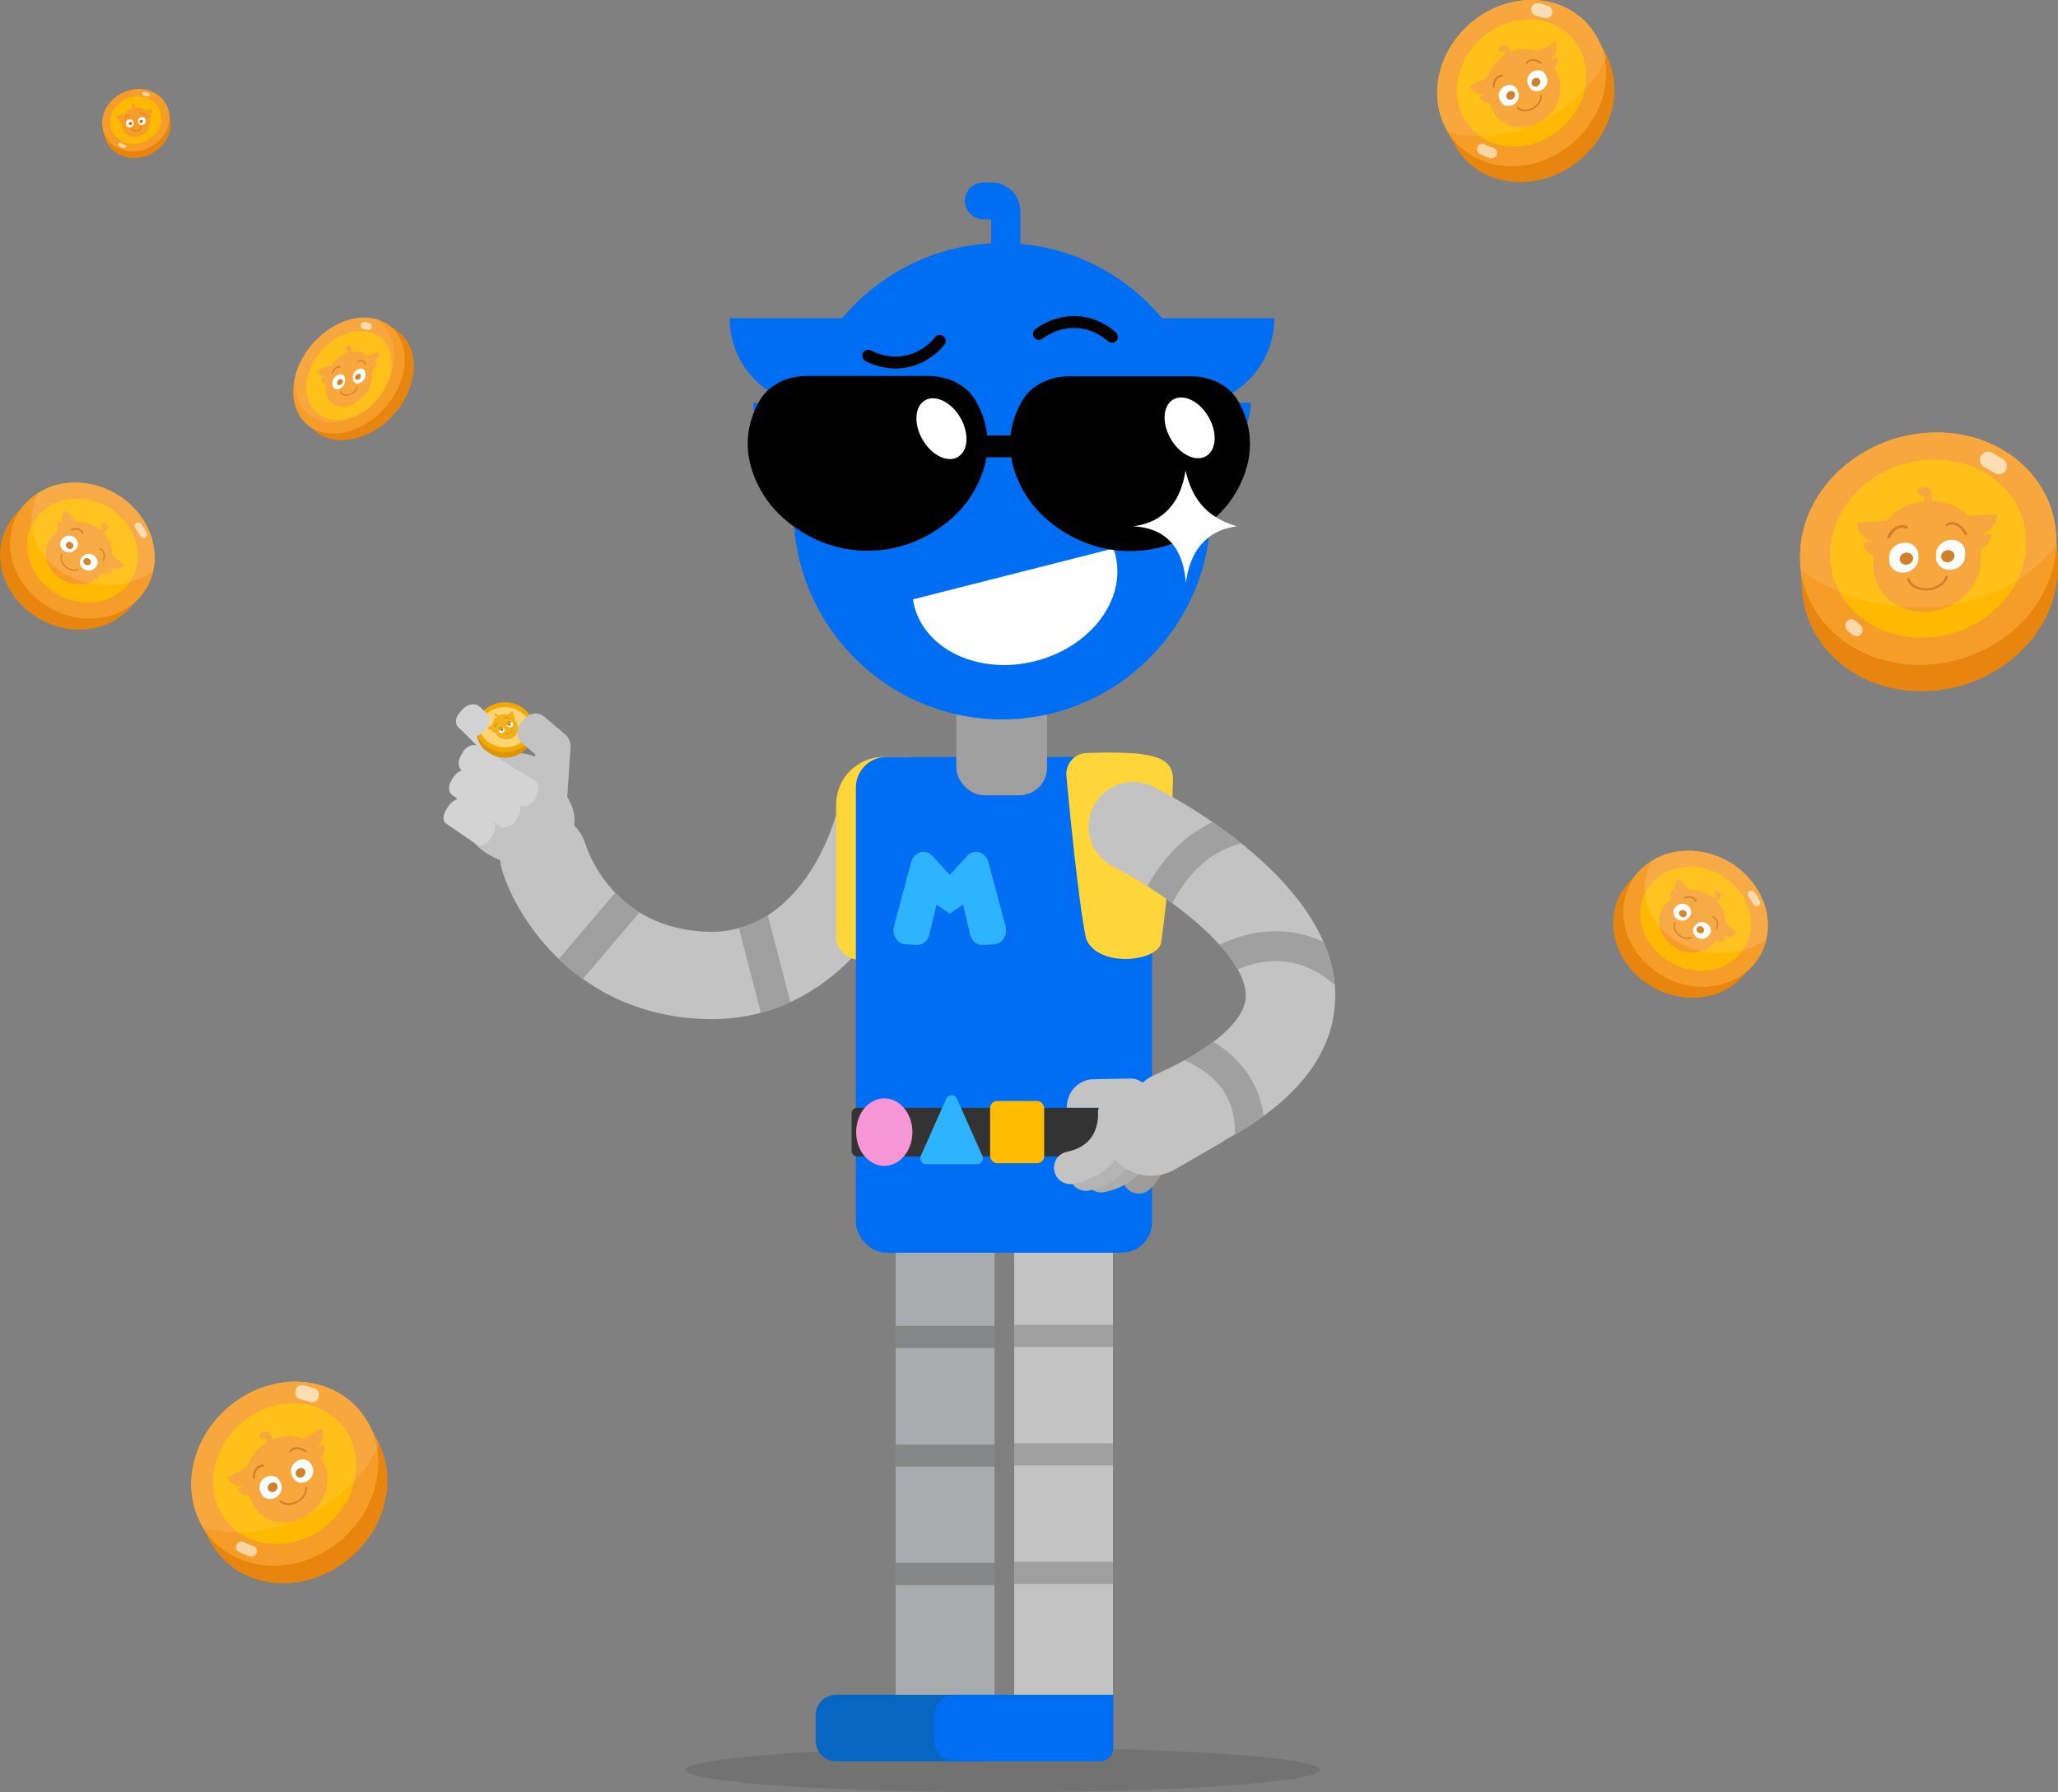 <svg xmlns="http://www.w3.org/2000/svg" id="Layer_2" data-name="Layer 2" viewBox="0 0 566.82 493.62"><rect x="0" y="0" width="566.82" height="493.62" fill="#808080" stroke="none"/><defs><style> .cls-1 { fill: #ffb900; } .cls-1, .cls-2, .cls-3, .cls-4, .cls-5, .cls-6, .cls-7, .cls-8, .cls-9, .cls-10, .cls-11, .cls-12, .cls-13, .cls-14, .cls-15, .cls-16, .cls-17, .cls-18, .cls-19, .cls-20, .cls-21, .cls-22, .cls-23, .cls-24, .cls-25, .cls-26, .cls-27, .cls-28, .cls-29, .cls-30, .cls-31, .cls-32 { stroke-width: 0px; } .cls-2 { opacity: .11; } .cls-2, .cls-6 { fill: #000; } .cls-3 { fill: #f2b11c; } .cls-4 { fill: #d3d3d3; } .cls-5 { opacity: .13; } .cls-5, .cls-23, .cls-25, .cls-31 { fill: #fff; } .cls-7 { fill: #cc7312; } .cls-8 { fill: #ffd573; } .cls-8, .cls-10, .cls-30 { fill-rule: evenodd; } .cls-33 { stroke: #b5b4b4; } .cls-33, .cls-34, .cls-35, .cls-36, .cls-37, .cls-38, .cls-39 { fill: none; stroke-linecap: round; stroke-linejoin: round; } .cls-33, .cls-34, .cls-36, .cls-37 { stroke-width: 9px; } .cls-9 { fill: #2eb3ff; } .cls-10 { fill: #f2a900; } .cls-11 { fill: #0866c3; } .cls-12 { fill: #ffd473; } .cls-34 { stroke: #c3c3c3; } .cls-13 { fill: #a9acae; } .cls-14 { fill: #848688; } .cls-35 { stroke-width: 3px; } .cls-35, .cls-38, .cls-39 { opacity: .58; stroke: #fff; } .cls-15 { fill: #c3c3c3; } .cls-16 { fill: #e29d13; } .cls-17 { fill: #006ef3; } .cls-18 { fill: #e8850f; } .cls-19 { fill: #ffbc00; } .cls-36 { stroke: #adacac; } .cls-37 { stroke: #9e9b9b; } .cls-20 { fill: #c17e06; } .cls-21 { fill: #ffd639; } .cls-22 { fill: #333; } .cls-23 { opacity: .61; } .cls-24 { fill: #9f9f9f; } .cls-26 { fill: #f69d29; } .cls-27 { fill: #a0a0a0; } .cls-28 { fill: #e5a015; } .cls-29 { fill: #f696d6; } .cls-30 { fill: #db9509; } .cls-31 { opacity: .1; } .cls-32 { fill: #ce880b; } .cls-39 { stroke-width: 2px; } </style></defs><g id="Capa_1" data-name="Capa 1"><g><path class="cls-4" d="M140.68,209.4l.76-.81c1.32-1.41,1.46-3.29.33-4.21l-9.87-9.88c-1.13-.92-3.12-.53-4.43.87l-.76.81c-1.32,1.41-1.46,3.29-.33,4.21l9.87,9.88c1.13.92,3.12.53,4.43-.87Z"></path><path class="cls-15" d="M138.57,208.31h0c9.97,0,18.07,8.1,18.07,18.07v2.12c0,5.95-4.83,10.78-10.78,10.78h-6.51c-6.6,0-11.96-5.36-11.96-11.96v-7.82c0-6.17,5.01-11.18,11.18-11.18Z" transform="translate(370.42 358.27) rotate(152.89)"></path><ellipse class="cls-2" cx="276.2" cy="487.5" rx="87.32" ry="6.13"></ellipse><path class="cls-15" d="M195.94,280.71c-.6,0-1.19,0-1.8-.03-34.96-1.1-51.88-27.5-55.94-41.31-1.87-6.37,1.77-13.06,8.15-14.93,6.38-1.87,13.06,1.77,14.93,8.15.72,2.29,8.02,23.25,33.61,24.05.33.01.66.02.99.02,24.74,0,33.53-29.39,33.9-30.66,1.84-6.36,8.48-10.06,14.86-8.25,6.37,1.81,10.08,8.41,8.29,14.79-4.72,16.85-22.65,48.18-57,48.18Z"></path><path class="cls-24" d="M160.53,269.64l15.6-18.35c-2.64-1.63-4.84-3.49-6.68-5.4l-15.53,18.26c2.01,1.92,4.2,3.77,6.61,5.49Z"></path><path class="cls-24" d="M203.51,255.63l6.05,23.3c2.85-.76,5.56-1.75,8.12-2.93l-6.21-23.9c-2.38,1.52-5.03,2.74-7.96,3.54Z"></path><g id="Pierna_Der"><path class="cls-15" d="M279.34,466.67c0,15.09,26.02,15.08,27.19,0v-128.1c0-7.51-6.09-13.6-13.6-13.6h0c-7.51,0-13.6,6.09-13.6,13.6v128.1Z"></path><rect class="cls-24" x="279.35" y="364.91" width="27.18" height="6.07" transform="translate(585.87 735.89) rotate(-180)"></rect><rect class="cls-24" x="279.35" y="397.55" width="27.18" height="6.07" transform="translate(585.87 801.17) rotate(-180)"></rect><rect class="cls-24" x="279.35" y="430.19" width="27.18" height="6.07" transform="translate(585.87 866.45) rotate(-180)"></rect></g><g id="Pierna_IZ"><path class="cls-13" d="M246.71,466.98c0,15.09,26.02,15.08,27.19,0v-128.1c0-7.51-6.09-13.6-13.6-13.6h0c-7.51,0-13.6,6.09-13.6,13.6v128.1Z"></path><rect class="cls-14" x="246.72" y="365.23" width="27.18" height="6.07" transform="translate(520.61 736.52) rotate(-180)"></rect><rect class="cls-14" x="246.72" y="397.86" width="27.18" height="6.07" transform="translate(520.61 801.8) rotate(-180)"></rect><rect class="cls-14" x="246.72" y="430.5" width="27.18" height="6.07" transform="translate(520.61 867.08) rotate(-180)"></rect></g><path id="Pie_Iz" class="cls-11" d="M230.23,466.8h43.68v14.66c0,2.02-1.64,3.66-3.66,3.66h-40.02c-3.08,0-5.57-2.5-5.57-5.57v-7.17c0-3.08,2.5-5.57,5.57-5.57Z"></path><path id="Pie_Der" class="cls-17" d="M262.95,466.8h43.68v14.66c0,2.02-1.64,3.66-3.66,3.66h-40.02c-3.08,0-5.57-2.5-5.57-5.57v-7.17c0-3.08,2.5-5.57,5.57-5.57Z"></path><g id="Cuerpo"><path class="cls-21" d="M236.85,264.38h0c-3.62,0-6.56-2.94-6.56-6.56v-36.2c0-7.26,5.88-13.14,13.14-13.14h7.73s-14.31,55.9-14.31,55.9Z"></path><rect class="cls-17" x="235.73" y="208.5" width="81.58" height="136.55" rx="8.42" ry="8.42" transform="translate(553.04 553.55) rotate(180)"></rect><path class="cls-9" d="M246.24,255.06l4.67-17.49c.79-2.95,4-3.92,5.94-1.78l4.74,5.2,4.74-5.2c1.94-2.13,5.15-1.17,5.94,1.78l4.67,17.49c.65,2.43-.87,4.91-3.08,5.03l-3.24.17c-1.57.08-2.99-1.1-3.41-2.85l-1.98-8.24-3.64,2.48-3.64-2.48-1.98,8.24c-.42,1.75-1.84,2.93-3.41,2.85l-3.23-.17c-2.21-.12-3.72-2.6-3.08-5.03Z"></path><path class="cls-21" d="M299.21,258.74c3.41,8.08,20.59,6.14,20.65.37,1.91-13.14,2.85-27.52,3.16-42.7.29-3.4-.3-5.76-3.17-7.23-3.25-1.66-9.44-2.17-20.6-1.77-3.31.12-5.84,3.01-5.54,6.31,1.74,18.88,4.13,39.78,5.49,45.02Z"></path></g><g id="Cinturon"><rect class="cls-22" x="234.56" y="305.13" width="83.92" height="13.39" rx="1.46" ry="1.46" transform="translate(553.04 623.66) rotate(180)"></rect><path class="cls-9" d="M263.55,302.6l7.04,15.8c.47,1.06-.3,2.25-1.46,2.25h-14.08c-1.16,0-1.93-1.19-1.46-2.25l7.04-15.8c.56-1.26,2.35-1.26,2.92,0Z"></path><ellipse class="cls-29" cx="243.55" cy="311.83" rx="7.75" ry="9.3"></ellipse><rect class="cls-19" x="272.71" y="303.26" width="14.89" height="17.15" rx="1.94" ry="1.94" transform="translate(560.3 623.66) rotate(-180)"></rect></g><rect id="Cuello" class="cls-24" x="263.4" y="187.05" width="24.98" height="32" rx="7.6" ry="7.6"></rect><path id="Iz" class="cls-17" d="M326.87,87.65h5.01s19.1,0,19.1,0c0,5.6-1.91,10.75-5.13,14.84-3.21,4.09-7.72,7.11-12.9,8.46h11.51c0,7.97-5.31,14.7-12.58,16.86h0c-4.4,1.61-8.63,2.08-12.71,1.57-20.96.2-19.18-40.01,0-41.73h7.69Z"></path><path id="Oreja_Der" class="cls-17" d="M225.07,87.65h-24.11c0,4.9,1.47,9.46,3.98,13.26,3.24,4.89,8.21,8.53,14.04,10.05h-11.51c0,7.97,5.31,14.7,12.58,16.86h0c4.4,1.61,8.63,2.08,12.71,1.57,20.96.2,19.18-40.01,0-41.73h-7.69Z"></path><path id="Cabeza" class="cls-17" d="M276,198.15h0c-16.33,0-31.13-6.91-41.61-17.94-9.8-10.31-15.83-24.24-15.83-39.5v-16.31c0-31.59,25.85-57.44,57.44-57.44h0c9.88,0,19.2,2.53,27.34,6.97,17.89,9.76,30.1,28.76,30.1,50.47v16.31c0,31.59-25.85,57.44-57.44,57.44Z"></path><path id="Antena" class="cls-17" d="M281.04,58.22c0-4.4-3.57-7.97-7.97-7.97h-2.25c-2.8,0-5.07,2.27-5.07,5.07s2.27,5.07,5.07,5.07h2.18v9.81c0,2.22,1.8,4.02,4.02,4.02h0c2.22,0,4.02-1.8,4.02-4.02v-11.39c0-.14-.03-.27-.04-.4,0-.07.04-.13.04-.2Z"></path><g><path class="cls-25" d="M306.64,151.06c.2.55.4,1.11.54,1.69,3.13,12.32-6.73,25.45-22.03,29.34-15.3,3.89-30.24-2.95-33.36-15.26-.15-.58-.24-1.16-.33-1.74l55.18-14.02Z"></path><path class="cls-6" d="M222.13,103.56c-5.32,0-10.3,2.45-12.74,6.52-1,1.66-1.89,3.57-2.53,5.73-3.63,12.39,4.59,22.34,5.89,23.85,1.71,2,10.76,12.03,26.22,12.03s24.51-10.03,26.22-12.03c1.3-1.51,9.52-11.46,5.89-23.85-.63-2.16-1.53-4.07-2.53-5.73-2.44-4.06-7.43-6.52-12.74-6.52h-33.69Z"></path><ellipse class="cls-25" cx="259.3" cy="118.07" rx="6.02" ry="9.02" transform="translate(-24.3 145.47) rotate(-30)"></ellipse><rect class="cls-6" x="268.2" y="119.93" width="15.04" height="6.02"></rect><path class="cls-6" d="M328.09,103.65c5.32,0,10.3,2.45,12.74,6.52,1,1.66,1.89,3.57,2.53,5.73,3.63,12.39-4.59,22.34-5.89,23.85-1.71,2-10.76,12.03-26.22,12.03-15.46,0-24.51-10.03-26.22-12.03-1.3-1.51-9.52-11.46-5.89-23.85.63-2.16,1.53-4.07,2.53-5.73,2.44-4.06,7.43-6.52,12.74-6.52h33.69Z"></path><ellipse class="cls-25" cx="327.65" cy="117.85" rx="6.02" ry="9.02" transform="translate(-15.03 179.61) rotate(-30)"></ellipse><path class="cls-6" d="M306.24,94.41c-.39,0-.79-.14-1.1-.42-1.27-1.15-3.98-3.14-7.86-3.57-5.01-.56-8.76,1.82-10.14,2.86-.73.55-1.75.41-2.3-.31-.55-.72-.41-1.75.31-2.3,1.69-1.29,6.3-4.2,12.49-3.51,4.8.53,8.14,2.99,9.71,4.4.67.61.73,1.65.12,2.32-.32.36-.77.54-1.22.54Z"></path><path class="cls-6" d="M246.67,101.5c-3.88,0-6.93-1.33-8.31-2.05-.8-.42-1.11-1.42-.69-2.22.42-.8,1.42-1.11,2.22-.69,1.53.81,5.61,2.54,10.47,1.16,3.76-1.07,6.11-3.47,7.17-4.82.56-.71,1.6-.83,2.31-.27.71.56.83,1.6.27,2.31-1.31,1.65-4.2,4.62-8.85,5.93-1.62.46-3.16.64-4.59.64Z"></path><path class="cls-25" d="M312.01,144.97c10.35.45,14.08,7.51,14.59,15.61,1.04-8,4.94-14.4,14.07-15.61-9.42-2.72-12.59-8.8-14.16-15.41-1.15,8.12-5.53,14.32-14.5,15.41Z"></path></g><g id="Mano_DER"><path class="cls-37" d="M313.32,302.94s9.12,12.76.34,21.32"></path><path class="cls-36" d="M314.34,307.62s2.15,13.52-11.06,16.33"></path><path class="cls-33" d="M309.98,306.4s2.29,14.3-10.91,17.1"></path><path class="cls-15" d="M293.78,305.12c.29-6.6,5.74-7.82,6.79-7.84l10.61-.22c1.79-.04,3.46.77,4.55,2.21l3.81,3.88c1.99,2.61,1.14,5.43-1.44,7.62-2.58,2.19-6.32,2.4-8.31-.21l-4.58-5.44"></path><path class="cls-15" d="M315.94,293.32h10.41c3.44,0,6.22,2.79,6.22,6.22v14.45c0,7.37-5.98,13.35-13.35,13.35h-3.29c-3.44,0-6.22-2.79-6.22-6.22v-21.57c0-3.44,2.79-6.22,6.22-6.22Z" transform="translate(429.32 -122.95) rotate(60)"></path><path class="cls-34" d="M306.91,306.48s1.08,12.37-12.12,15.17"></path></g><path class="cls-15" d="M322.9,319.72c-4.73,0-9.25-2.74-11.28-7.35-2.75-6.23.08-13.5,6.3-16.25,15.85-6.99,25.03-14.9,25.2-21.7.29-11.71-21.6-28.22-36.49-35.69-6.08-3.05-8.54-10.45-5.5-16.53,3.04-6.08,10.43-8.55,16.51-5.51,5.21,2.6,50.87,26.32,50.11,58.31-.41,17.49-13.84,32.18-39.9,43.67-1.62.71-3.31,1.05-4.97,1.05Z"></path><path class="cls-27" d="M322.88,248.78c3.11-6.1,8.97-14.01,19.02-16.48-2.69-2.16-5.38-4.13-7.93-5.88-8.41,3.91-14.28,10.92-17.95,17.67,2.29,1.45,4.6,3.03,6.86,4.69Z"></path><path class="cls-27" d="M364.51,259.44c-3.25-1.53-6.66-2.49-10.23-2.81-7.19-.66-13.64,1.32-18.44,3.57,2.05,2.27,3.77,4.54,5.03,6.76,3.54-1.46,7.93-2.58,12.67-2.15,5.03.46,9.75,2.64,14.08,6.49-.36-4.12-1.46-8.08-3.11-11.86Z"></path><path class="cls-27" d="M348.05,307.34c-.55-3.96-1.85-7.61-3.92-10.89-2.76-4.36-6.46-7.4-9.92-9.5-2.28,1.72-4.95,3.43-8.02,5.11,3.3,1.38,8.05,4.06,11.04,8.83,2.05,3.28,3,7.16,2.89,11.58,2.87-1.66,5.52-3.37,7.94-5.14Z"></path><g><path class="cls-30" d="M139.06,208.72c4.32,0,7.84-3.27,7.84-7.29s-3.52-7.29-7.84-7.29-7.84,3.27-7.84,7.29,3.52,7.29,7.84,7.29Z"></path><g><path class="cls-10" d="M139.06,207.2c4.32,0,7.84-3.09,7.84-6.88s-3.52-6.88-7.84-6.88-7.84,3.09-7.84,6.88,3.52,6.88,7.84,6.88Z"></path><path class="cls-8" d="M139.06,205.86c3.75,0,6.81-2.49,6.81-5.54s-3.06-5.54-6.81-5.54-6.81,2.49-6.81,5.54,3.06,5.54,6.81,5.54Z"></path><g><g id="Iz-2" data-name="Iz"><path class="cls-3" d="M140.07,196.61l.23-.16.88-.59c.37.5.32,1.16-.07,1.6l.53-.36c.26.36.24.82-.03,1.14h0c-.15.21-.33.36-.54.46-.96.66-2.2-1.19-1.37-1.86l.36-.24Z"></path></g><g id="Oreja_Der-2" data-name="Oreja_Der"><path class="cls-3" d="M135.36,199.76l-.23.16-.88.59c.37.5,1.03.68,1.6.48l-.53.36c.26.36.73.49,1.14.36h0c.26-.06.47-.17.64-.32.98-.64-.43-2.38-1.37-1.86l-.36.24Z"></path></g><g id="Cabeza-2" data-name="Cabeza"><path class="cls-3" d="M141.35,203.12h0c-1.46.98-3.51.62-4.55-.79l-.54-.73c-1.04-1.41-.69-3.36.77-4.34h0c1.46-.98,3.51-.62,4.55.79l.54.73c1.04,1.41.69,3.36-.77,4.34Z"></path></g><g id="Ojo_Der"><path class="cls-25" d="M138.61,201.75h0c-.4.27-.95.17-1.23-.21l-.14-.19c-.28-.38-.19-.91.21-1.18h0c.4-.27.95-.17,1.23.21l.14.19c.28.38.19.91-.21,1.18Z"></path></g><g id="Ojo_Der-2" data-name="Ojo_Der"><g id="Pupila_Der"><ellipse class="cls-20" cx="138.2" cy="200.93" rx=".39" ry=".41" transform="translate(-79.54 310.77) rotate(-82.25)"></ellipse></g><line class="cls-16" x1="138.61" y1="201.75" x2="138.61" y2="201.75"></line><path class="cls-16" d="M137.24,201.35c-.28-.38-.19-.91.21-1.18h0c.4-.27.95-.17,1.23.21"></path></g><g id="Ojo_IZ"><path class="cls-25" d="M140.93,200.2h0c.4-.27.49-.8.21-1.18l-.14-.19c-.28-.38-.84-.48-1.23-.21h0c-.4.27-.49.8-.21,1.18l.14.19c.28.38.84.48,1.23.21Z"></path></g><g id="Pupila_IZ"><ellipse class="cls-20" cx="140.25" cy="199.56" rx=".39" ry=".41" transform="translate(-76.41 311.61) rotate(-82.25)"></ellipse></g><g id="Ojo_IZ-2" data-name="Ojo_IZ"><path class="cls-16" d="M141,198.84c-.28-.38-.84-.48-1.23-.21h0c-.4.27-.49.8-.21,1.18"></path></g><g id="Boca"><path class="cls-32" d="M140.54,201.98c-.48.32-1.06.34-1.47.04-.04-.02-.04-.07-.02-.11.03-.03.07-.04.11-.02.36.25.86.24,1.29-.05s.61-.73.48-1.14c-.01-.04.01-.08.05-.09.04-.01.09.01.1.05.15.47-.06.98-.54,1.3Z"></path></g><g id="Ceja_IZ"><path class="cls-32" d="M140.36,197.91s-.05.02-.08,0c-.01,0-.03-.02-.06-.03-.1-.05-.28-.14-.48-.18-.28-.05-.62.03-.69.27-.01.04-.05.06-.1.05-.04-.01-.07-.05-.06-.09.09-.32.5-.43.86-.38.23.04.42.14.53.19.02.01.04.02.05.03.04.02.06.06.04.1,0,.01-.01.02-.03.03Z"></path></g><g id="Antena-2" data-name="Antena"><path class="cls-3" d="M136.98,196.72c-.14-.2-.43-.25-.63-.11l-.1.07c-.13.09-.16.26-.07.38s.27.16.4.07l.1-.07.32.44c.07.1.22.12.32.06h0c.1-.07.13-.2.05-.3l-.37-.51s-.01-.01-.02-.02c0,0,0,0,0-.01Z"></path></g><g id="Ceja_Der"><path class="cls-32" d="M136.51,200.39s-.02.01-.03.01c-.05.01-.1-.02-.12-.07-.04-.15-.09-.44.02-.7.14-.35.46-.43.59-.45.05,0,.1.03.11.08,0,.05-.03.1-.08.1-.1.01-.33.07-.44.33-.09.22-.04.46,0,.59,0,.04,0,.08-.04.1Z"></path></g></g></g></g><path class="cls-15" d="M155.53,220.87c.44-.65.72-1.41.77-2.22l.84-12.79c.1-1.38-.46-2.71-1.53-3.62l-5.62-4.75c-1.95-1.65-4.16-1.1-5.96.82-1.8,1.92-2.11,4.8-.16,6.45l3.55,3-.68,10.6c-.18,2.52,1.82,4.64,4.46,4.72,1.79.06,3.42-.84,4.34-2.2Z"></path><path class="cls-4" d="M135.12,230.9l.56-.9c.98-1.56.96-3.26-.05-3.79l-8.61-5.91c-1.01-.53-2.62.3-3.6,1.87l-.56.9c-.98,1.56-.96,3.26.05,3.79l8.61,5.91c1.01.53,2.62-.3,3.6-1.87Z"></path><path class="cls-4" d="M142.08,225.94l.59-.94c1.02-1.63.8-3.51-.49-4.2l-13.09-8.48c-1.29-.68-3.16.09-4.18,1.72l-.59.94c-1.02,1.63-.8,3.51.49,4.2l13.09,8.48c1.29.68,3.16-.09,4.18-1.72Z"></path><path class="cls-4" d="M147.29,220.01l.53-.97c.93-1.69.61-3.55-.72-4.16l-15.64-9.5c-1.32-.61-3.15.25-4.08,1.94l-.53.97c-.93,1.69-.61,3.55.72,4.16l15.64,9.5c1.32.61,3.15-.25,4.08-1.94Z"></path><path class="cls-4" d="M133.08,201.59l.76-.81c1.32-1.41,1.46-3.29.33-4.21l-2.27-2.06c-1.13-.92-3.12-.53-4.43.87l-.76.81c-1.32,1.41-1.46,3.29-.33,4.21l2.27,2.06c1.13.92,3.12.53,4.43-.87Z"></path></g><g><g><polygon class="cls-28" points="496.32 162.09 495.77 154.37 566.23 146.5 566.74 154.09 496.32 162.09"></polygon><path class="cls-18" d="M566.82,156.29c0,17.63-15.79,32.86-35.28,34.03-19.48,1.17-35.28-12.17-35.28-29.8s15.79-32.86,35.28-34.03c19.48-1.17,35.28,12.17,35.28,29.8Z"></path><g><path class="cls-16" d="M512.6,130.81c-2.61,4.31-4.12,9.35-4.12,15,0,15.95,12.06,29.53,26.93,30.32,8.91.47,16.81-3.75,21.71-10.64l4.62-6.19-43.99-35.77-5.16,7.28Z"></path><g><g><path class="cls-3" d="M566.35,148.99c0,17.63-15.79,32.86-35.28,34.03-19.48,1.17-35.28-12.17-35.28-29.8s15.79-32.86,35.28-34.03c19.48-1.17,35.28,12.17,35.28,29.8Z"></path><path class="cls-12" d="M558.11,149.49c0,13.51-12.11,25.2-27.04,26.09-14.94.9-27.04-9.33-27.04-22.85s12.11-25.2,27.04-26.09c14.94-.9,27.04,9.33,27.04,22.85Z"></path></g><g><path class="cls-26" d="M566.35,148.99c0,17.63-15.79,32.86-35.28,34.03-19.48,1.17-35.28-12.17-35.28-29.8s15.79-32.86,35.28-34.03c19.48-1.17,35.28,12.17,35.28,29.8Z"></path><path class="cls-1" d="M558.11,149.49c0,13.51-12.11,25.2-27.04,26.09-14.94.9-27.04-9.33-27.04-22.85s12.11-25.2,27.04-26.09c14.94-.9,27.04,9.33,27.04,22.85Z"></path></g><g><g id="Iz-3" data-name="Iz"><path class="cls-26" d="M543.89,142l1.29-.08,4.92-.3c0,2.61-1.97,4.92-4.64,5.71l2.96-.18c0,1.86-1.37,3.51-3.24,4.12h0c-1.13.44-2.22.62-3.27.56-5.4.37-4.94-9.02,0-9.72l1.98-.12Z"></path></g><g id="Oreja_Der-3" data-name="Oreja_Der"><path class="cls-26" d="M517.67,143.57l-1.29.08-4.92.3c0,2.61,1.97,4.68,4.64,5.15l-2.96.18c0,1.86,1.37,3.34,3.24,3.73h0c1.13.31,2.22.35,3.27.17,5.4-.28,4.94-9.62,0-9.72l-1.98.12Z"></path></g><g id="Cabeza-3" data-name="Cabeza"><path class="cls-26" d="M530.79,168.53h0c-8.14.49-14.79-5.13-14.79-12.5v-3.8c0-7.36,6.66-13.78,14.79-14.27h0c8.14-.49,14.79,5.13,14.79,12.5v3.8c0,7.36-6.66,13.78-14.79,14.27Z"></path></g><g id="Ojo_Der-3" data-name="Ojo_Der"><path class="cls-25" d="M524.34,157.73h0c-2.21.13-4.02-1.39-4.02-3.39v-.98c0-2,1.81-3.74,4.02-3.88h0c2.21-.13,4.02,1.39,4.02,3.39v.98c0,2-1.81,3.74-4.02,3.88Z"></path></g><g id="Ojo_Der-4" data-name="Ojo_Der"><g id="Pupila_Der-2" data-name="Pupila_Der"><path class="cls-7" d="M526.91,153.76c0,.92-.83,1.72-1.85,1.78-1.02.06-1.85-.64-1.85-1.56s.83-1.72,1.85-1.78,1.85.64,1.85,1.56Z"></path></g><line class="cls-7" x1="524.34" y1="157.73" x2="524.34" y2="157.73"></line></g><g id="Ojo_IZ-3" data-name="Ojo_IZ"><path class="cls-25" d="M537.24,156.96h0c2.21-.13,4.02-1.88,4.02-3.88v-.98c0-2-1.81-3.53-4.02-3.39h0c-2.21.13-4.02,1.88-4.02,3.88v.98c0,2,1.81,3.53,4.02,3.39Z"></path></g><g id="Pupila_IZ-2" data-name="Pupila_IZ"><path class="cls-7" d="M534.62,153.3c0,.92.83,1.62,1.85,1.56s1.85-.86,1.85-1.78-.83-1.62-1.85-1.56-1.85.86-1.85,1.78Z"></path></g><g id="Boca-2" data-name="Boca"><path class="cls-7" d="M530.87,162.65c-2.67.16-4.88-1-5.62-2.95-.06-.17.04-.35.23-.42.19-.07.39.01.45.18.64,1.69,2.58,2.69,4.94,2.55,2.36-.14,4.3-1.38,4.94-3.15.06-.17.26-.28.45-.23.19.05.29.22.23.39-.74,2.04-2.94,3.47-5.62,3.63Z"></path></g><g id="Ceja_IZ-2" data-name="Ceja_IZ"><path class="cls-7" d="M541.43,147.35c-.12,0-.24-.04-.31-.14-.04-.05-.08-.13-.14-.23-.23-.39-.65-1.12-1.31-1.66-.93-.76-2.4-1.19-3.29-.47-.15.12-.38.12-.5-.01-.13-.13-.11-.33.05-.46,1.22-.99,3.06-.53,4.25.44.74.61,1.2,1.4,1.45,1.82.05.09.09.15.12.2.1.15.04.35-.13.45-.06.03-.12.05-.18.05Z"></path></g><g id="Antena-3" data-name="Antena"><path class="cls-26" d="M532.09,135.85c0-1.03-.92-1.8-2.05-1.73l-.58.03c-.72.04-1.31.61-1.31,1.26s.59,1.15,1.31,1.1l.56-.03v2.28c0,.52.46.91,1.03.87h0c.57-.03,1.03-.48,1.03-1v-2.65s0-.06-.01-.09c0-.02.01-.03.01-.05Z"></path></g><g id="Ceja_Der-2" data-name="Ceja_Der"><path class="cls-7" d="M520.24,148.3c-.05,0-.11,0-.16-.02-.22-.07-.33-.29-.25-.49.26-.63.87-1.78,1.98-2.52,1.51-1,2.9-.6,3.43-.38.21.09.29.32.18.52-.11.2-.37.29-.59.2-.39-.16-1.43-.46-2.55.28-.91.61-1.43,1.6-1.65,2.14-.07.16-.23.26-.4.27Z"></path></g></g></g></g></g><rect class="cls-23" x="545.05" y="125.26" width="7.98" height="4.53" rx="2.26" ry="2.26" transform="translate(137.32 -257.44) rotate(30)"></rect><rect class="cls-23" x="507.96" y="171.17" width="5.3" height="3.5" rx="1.75" ry="1.75" transform="translate(231.75 -288.45) rotate(40.14)"></rect><path class="cls-31" d="M566.23,146.55v-.06s0,0,0,0c-1.41-16.37-16.61-28.41-35.16-27.3-19.48,1.17-35.28,16.41-35.28,34.03,0,.38.02.76.03,1.14h-.06s.16,2.26.16,2.26c7.84,6.54,19.31,10.67,32.1,10.67,16.87,0,31.45-7.17,38.41-17.59l-.13-2c-.02-.39-.05-.77-.08-1.15Z"></path></g><g><g><polygon class="cls-28" points="400.41 39.42 397.92 34.74 439.77 10.18 442.21 14.79 400.41 39.42"></polygon><path class="cls-18" d="M442.87,16.14c4.91,11.02-.72,24.95-12.57,31.11-11.85,6.16-25.45,2.22-30.36-8.8-4.91-11.02.72-24.95,12.57-31.11,11.85-6.16,25.45-2.22,30.36,8.8Z"></path><g><path class="cls-16" d="M401.88,15.32c-.43,3.42.03,7,1.6,10.53,4.45,9.97,15.77,15.1,25.29,11.45,5.7-2.19,9.47-7.03,10.61-12.7l1.17-5.16-37.47-10.11-1.2,5.99Z"></path><g><g><path class="cls-3" d="M440.54,11.71c4.91,11.02-.72,24.95-12.57,31.11-11.85,6.16-25.45,2.22-30.36-8.8-4.91-11.02.72-24.95,12.57-31.11,11.85-6.16,25.45-2.22,30.36,8.8Z"></path><path class="cls-12" d="M435.53,14.31c3.77,8.45-.55,19.13-9.64,23.85-9.09,4.72-19.51,1.7-23.27-6.75s.55-19.13,9.64-23.85,19.51-1.7,23.27,6.75Z"></path></g><g><path class="cls-26" d="M440.54,11.71c4.91,11.02-.72,24.95-12.57,31.11-11.85,6.16-25.45,2.22-30.36-8.8-4.91-11.02.72-24.95,12.57-31.11,11.85-6.16,25.45-2.22,30.36,8.8Z"></path><path class="cls-1" d="M435.53,14.31c3.77,8.45-.55,19.13-9.64,23.85-9.09,4.72-19.51,1.7-23.27-6.75s.55-19.13,9.64-23.85,19.51-1.7,23.27,6.75Z"></path></g><g><g id="Iz-4" data-name="Iz"><path class="cls-26" d="M424.55,13.59l.79-.41,2.99-1.55c.73,1.63.14,3.63-1.31,4.86l1.8-.94c.52,1.16.12,2.57-.88,3.48h0c-.59.59-1.22,1.01-1.89,1.26-3.27,1.74-5.6-4.27-2.71-6.08l1.21-.63Z"></path></g><g id="Oreja_Der-4" data-name="Oreja_Der"><path class="cls-26" d="M408.6,21.88l-.79.41-2.99,1.55c.73,1.63,2.54,2.38,4.34,1.93l-1.8.94c.52,1.16,1.79,1.71,3.07,1.43h0c.79-.12,1.49-.4,2.09-.81,3.3-1.68.41-7.39-2.71-6.08l-1.21.63Z"></path></g><g id="Cabeza-4" data-name="Cabeza"><path class="cls-26" d="M423.76,33.83h0c-4.95,2.57-10.68.91-12.73-3.69l-1.06-2.38c-2.05-4.6.32-10.47,5.27-13.04h0c4.95-2.57,10.68-.91,12.73,3.69l1.06,2.38c2.05,4.6-.32,10.47-5.27,13.04Z"></path></g><g id="Ojo_Der-5" data-name="Ojo_Der"><path class="cls-25" d="M416.72,28.88h0c-1.34.7-2.9.25-3.46-1l-.27-.61c-.56-1.25.09-2.84,1.43-3.54h0c1.34-.7,2.9-.25,3.46,1l.27.61c.56,1.25-.09,2.84-1.43,3.54Z"></path></g><g id="Ojo_Der-6" data-name="Ojo_Der"><g id="Pupila_Der-3" data-name="Pupila_Der"><ellipse class="cls-7" cx="416.09" cy="26.27" rx="1.28" ry="1.13" transform="translate(84.96 279.59) rotate(-41.03)"></ellipse></g><line class="cls-7" x1="416.72" y1="28.88" x2="416.72" y2="28.88"></line></g><g id="Ojo_IZ-4" data-name="Ojo_IZ"><path class="cls-25" d="M424.56,24.8h0c1.34-.7,1.99-2.29,1.43-3.54l-.27-.61c-.56-1.25-2.11-1.7-3.46-1h0c-1.34.7-1.99,2.29-1.43,3.54l.27.61c.56,1.25,2.11,1.7,3.46,1Z"></path></g><g id="Pupila_IZ-3" data-name="Pupila_IZ"><ellipse class="cls-7" cx="423.03" cy="22.66" rx="1.28" ry="1.13" transform="translate(89.03 283.26) rotate(-41.03)"></ellipse></g><g id="Boca-3" data-name="Boca"><path class="cls-7" d="M422.17,30.13c-1.63.85-3.33.74-4.33-.28-.09-.09-.07-.23.02-.33.1-.09.25-.1.33-.02.87.88,2.36.97,3.8.22,1.44-.75,2.31-2.06,2.21-3.34,0-.13.09-.25.22-.27.13-.02.24.06.25.18.11,1.48-.87,2.99-2.5,3.83Z"></path></g><g id="Ceja_IZ-3" data-name="Ceja_IZ"><path class="cls-7" d="M424.51,17.63c-.07.04-.16.04-.23,0-.04-.02-.09-.06-.15-.11-.25-.18-.72-.52-1.28-.67-.8-.22-1.83-.07-2.19.63-.06.12-.2.18-.32.13-.11-.05-.16-.18-.1-.3.49-.96,1.77-1.18,2.78-.91.63.17,1.14.54,1.41.73.05.04.1.07.13.09.1.07.12.21.04.32-.03.04-.06.06-.1.08Z"></path></g><g id="Antena-4" data-name="Antena"><path class="cls-26" d="M415.46,13.04c-.29-.64-1.08-.87-1.77-.51l-.35.18c-.44.23-.65.74-.47,1.15s.69.55,1.12.33l.34-.18.64,1.43c.14.32.54.44.89.26h0c.35-.18.51-.59.37-.91l-.74-1.66s-.02-.04-.03-.06c0-.01,0-.02,0-.03Z"></path></g><g id="Ceja_Der-3" data-name="Ceja_Der"><path class="cls-7" d="M411.53,24.13s-.07.03-.1.03c-.16.02-.29-.09-.29-.24,0-.46.05-1.36.54-2.13.66-1.04,1.65-1.18,2.04-1.19.16,0,.27.12.26.27-.01.16-.15.28-.31.29-.29,0-1.02.11-1.52.89-.4.63-.45,1.4-.44,1.8,0,.12-.07.23-.18.28Z"></path></g></g></g></g></g><path class="cls-31" d="M425.51,32.96c8.07-4.18,14.03-10.54,17.09-17.38-.13-.26-.25-.53-.39-.79h0s-2.05-3.88-2.05-3.88c-.12-.24-.24-.47-.37-.7l-.02-.04h0c-5.44-9.84-18.3-13.14-29.59-7.27-11.85,6.16-17.48,20.09-12.57,31.11.11.24.22.47.34.71l-.03.02.78,1.47c7.89,2.39,17.7,1.47,26.81-3.25Z"></path><rect class="cls-23" x="421.64" y="1.19" width="5.97" height="3.57" rx="1.79" ry="1.79" transform="translate(15.07 -109.19) rotate(14.91)"></rect><path class="cls-35" d="M408.29,41.11s.92.54,2.54,1.02"></path></g><g><g><polygon class="cls-28" points="57.74 424.21 54.98 419.04 101.32 391.85 104.02 396.95 57.74 424.21"></polygon><path class="cls-18" d="M104.75,398.44c5.44,12.2-.79,27.62-13.92,34.44-13.13,6.82-28.18,2.46-33.61-9.74-5.44-12.2.79-27.62,13.92-34.44,13.13-6.82,28.18-2.46,33.61,9.74Z"></path><g><path class="cls-16" d="M59.36,397.54c-.48,3.79.03,7.75,1.77,11.66,4.92,11.04,17.46,16.72,28,12.68,6.32-2.42,10.48-7.78,11.75-14.07l1.29-5.71-41.49-11.19-1.32,6.63Z"></path><g><g><path class="cls-3" d="M102.17,393.54c5.44,12.2-.79,27.62-13.92,34.44-13.13,6.82-28.18,2.46-33.61-9.74-5.44-12.2.79-27.62,13.92-34.44,13.13-6.82,28.18-2.46,33.61,9.74Z"></path><path class="cls-12" d="M96.63,396.42c4.17,9.35-.61,21.18-10.67,26.41-10.06,5.23-21.6,1.88-25.77-7.47-4.17-9.35.61-21.18,10.67-26.41,10.06-5.23,21.6-1.88,25.77,7.47Z"></path></g><g><path class="cls-26" d="M102.17,393.54c5.44,12.2-.79,27.62-13.92,34.44-13.13,6.82-28.18,2.46-33.61-9.74-5.44-12.2.79-27.62,13.92-34.44,13.13-6.82,28.18-2.46,33.61,9.74Z"></path><path class="cls-1" d="M96.63,396.42c4.17,9.35-.61,21.18-10.67,26.41-10.06,5.23-21.6,1.88-25.77-7.47-4.17-9.35.61-21.18,10.67-26.41,10.06-5.23,21.6-1.88,25.77,7.47Z"></path></g><g><g id="Iz-5" data-name="Iz"><path class="cls-26" d="M84.47,395.63l.87-.45,3.31-1.72c.81,1.81.15,4.01-1.45,5.38l2-1.04c.57,1.29.14,2.85-.97,3.85h0c-.65.66-1.35,1.11-2.09,1.4-3.62,1.92-6.2-4.72-3-6.73l1.33-.69Z"></path></g><g id="Oreja_Der-5" data-name="Oreja_Der"><path class="cls-26" d="M66.81,404.8l-.87.45-3.31,1.72c.81,1.81,2.81,2.63,4.8,2.13l-2,1.04c.57,1.29,1.98,1.89,3.39,1.59h0c.88-.14,1.65-.44,2.32-.89,3.65-1.86.45-8.18-3-6.73l-1.33.69Z"></path></g><g id="Cabeza-5" data-name="Cabeza"><path class="cls-26" d="M83.59,418.03h0c-5.48,2.85-11.82,1.01-14.1-4.09l-1.17-2.63c-2.27-5.1.36-11.6,5.84-14.44h0c5.48-2.85,11.82-1.01,14.1,4.09l1.17,2.63c2.27,5.1-.36,11.6-5.84,14.44Z"></path></g><g id="Ojo_Der-7" data-name="Ojo_Der"><path class="cls-25" d="M75.79,412.55h0c-1.49.77-3.21.27-3.83-1.11l-.3-.68c-.62-1.38.1-3.15,1.59-3.92h0c1.49-.77,3.21-.27,3.83,1.11l.3.68c.62,1.38-.1,3.15-1.59,3.92Z"></path></g><g id="Ojo_Der-8" data-name="Ojo_Der"><g id="Pupila_Der-4" data-name="Pupila_Der"><ellipse class="cls-7" cx="75.1" cy="409.66" rx="1.41" ry="1.26" transform="translate(-250.47 149.92) rotate(-41.03)"></ellipse></g><line class="cls-7" x1="75.79" y1="412.55" x2="75.79" y2="412.55"></line></g><g id="Ojo_IZ-5" data-name="Ojo_IZ"><path class="cls-25" d="M84.48,408.04h0c1.49-.77,2.2-2.54,1.59-3.92l-.3-.68c-.62-1.38-2.34-1.88-3.83-1.11h0c-1.49.77-2.2,2.54-1.59,3.92l.3.68c.62,1.38,2.34,1.88,3.83,1.11Z"></path></g><g id="Pupila_IZ-4" data-name="Pupila_IZ"><ellipse class="cls-7" cx="82.78" cy="405.66" rx="1.41" ry="1.26" transform="translate(-245.96 153.99) rotate(-41.03)"></ellipse></g><g id="Boca-4" data-name="Boca"><path class="cls-7" d="M81.83,413.94c-1.8.94-3.69.81-4.8-.31-.09-.09-.08-.26.03-.36.11-.1.27-.11.37-.02.96.97,2.62,1.07,4.21.24,1.59-.83,2.55-2.28,2.45-3.7-.01-.14.1-.27.24-.3.14-.03.27.06.28.2.12,1.64-.97,3.31-2.77,4.24Z"></path></g><g id="Ceja_IZ-4" data-name="Ceja_IZ"><path class="cls-7" d="M84.42,400.09c-.08.04-.18.04-.26,0-.04-.03-.1-.07-.17-.12-.28-.2-.8-.57-1.42-.74-.88-.24-2.03-.08-2.42.69-.07.13-.22.2-.35.15-.13-.05-.18-.2-.11-.33.54-1.06,1.96-1.31,3.08-1,.7.19,1.26.6,1.56.81.06.04.11.08.15.1.11.07.14.23.05.35-.03.04-.07.07-.11.09Z"></path></g><g id="Antena-5" data-name="Antena"><path class="cls-26" d="M74.4,395.01c-.32-.71-1.19-.96-1.95-.57l-.39.2c-.49.25-.72.82-.52,1.28s.76.61,1.25.36l.38-.2.7,1.58c.16.36.6.49.99.29h0c.39-.2.57-.65.41-1.01l-.82-1.84s-.02-.04-.04-.06c0-.01,0-.02,0-.04Z"></path></g><g id="Ceja_Der-4" data-name="Ceja_Der"><path class="cls-7" d="M70.04,407.29s-.07.03-.11.04c-.18.02-.32-.1-.32-.27-.01-.51.05-1.5.59-2.36.73-1.16,1.83-1.31,2.26-1.32.17,0,.3.13.29.3-.01.17-.17.31-.34.32-.32,0-1.13.12-1.68.98-.44.7-.5,1.55-.49,1.99,0,.13-.08.25-.2.31Z"></path></g></g></g></g></g><path class="cls-31" d="M85.53,417.06c8.94-4.63,15.53-11.67,18.92-19.24-.14-.29-.28-.59-.43-.87h0s-2.27-4.29-2.27-4.29c-.13-.26-.27-.52-.41-.77l-.02-.04h0c-6.03-10.9-20.26-14.55-32.76-8.05-13.13,6.82-19.36,22.24-13.92,34.44.12.27.25.52.37.78l-.04.02.87,1.63c8.74,2.64,19.6,1.62,29.68-3.6Z"></path><rect class="cls-23" x="81.25" y="381.89" width="6.61" height="3.96" rx="1.79" ry="1.79" transform="translate(101.65 -8.83) rotate(14.91)"></rect><path class="cls-35" d="M66.46,426.09s1.02.6,2.82,1.13"></path></g><g><g><polygon class="cls-28" points="4.4 141.58 7.39 138.3 38.55 164.39 35.61 167.61 4.4 141.58"></polygon><path class="cls-18" d="M34.73,168.51c-7.31,6.98-19.88,6.47-28.07-1.15s-8.92-19.44-1.62-26.42c7.31-6.98,19.88-6.47,28.07,1.15,8.2,7.61,8.92,19.44,1.62,26.42Z"></path><g><path class="cls-16" d="M23.82,135.95c-2.82.62-5.51,1.99-7.85,4.23-6.61,6.32-7.46,16.69-1.9,23.17,3.33,3.88,8.21,5.48,13.01,4.79l4.39-.53-2.59-32.4-5.06.74Z"></path><g><g><path class="cls-3" d="M37.56,165.42c-7.31,6.98-19.88,6.47-28.07-1.15s-8.92-19.44-1.62-26.42c7.31-6.98,19.88-6.47,28.07,1.15s8.92,19.44,1.62,26.42Z"></path><path class="cls-12" d="M34.1,162.21c-5.6,5.35-15.24,4.96-21.52-.88-6.29-5.84-6.84-14.9-1.24-20.26,5.6-5.35,15.24-4.96,21.52.88,6.29,5.84,6.84,14.9,1.24,20.26Z"></path></g><g><path class="cls-26" d="M37.56,165.42c-7.31,6.98-19.88,6.47-28.07-1.15s-8.92-19.44-1.62-26.42c7.31-6.98,19.88-6.47,28.07,1.15s8.92,19.44,1.62,26.42Z"></path><path class="cls-1" d="M34.1,162.21c-5.6,5.35-15.24,4.96-21.52-.88-6.29-5.84-6.84-14.9-1.24-20.26,5.6-5.35,15.24-4.96,21.52.88,6.29,5.84,6.84,14.9,1.24,20.26Z"></path></g><g><g id="Iz-6" data-name="Iz"><path class="cls-26" d="M31.57,153.35l.54.5,2.07,1.92c-1.08,1.03-2.82,1.13-4.2.34l1.25,1.16c-.77.74-1.99.82-2.99.29h0c-.63-.29-1.14-.68-1.53-1.13-2.29-2.09,1.78-5.62,4.03-3.85l.83.77Z"></path></g><g id="Oreja_Der-6" data-name="Oreja_Der"><path class="cls-26" d="M20.54,143.1l-.54-.5-2.07-1.92c-1.08,1.03-1.16,2.67-.3,3.96l-1.25-1.16c-.77.74-.84,1.89-.26,2.82h0c.32.59.74,1.06,1.23,1.42,2.25,2.13,5.94-1.76,4.03-3.85l-.83-.77Z"></path></g><g id="Cabeza-6" data-name="Cabeza"><path class="cls-26" d="M15.39,158.42h0c-3.42-3.18-3.73-8.16-.68-11.08l1.57-1.5c3.05-2.91,8.35-2.7,11.77.48h0c3.42,3.18,3.73,8.16.68,11.08l-1.57,1.5c-3.05,2.91-8.35,2.7-11.77-.48Z"></path></g><g id="Ojo_Der-9" data-name="Ojo_Der"><path class="cls-25" d="M17.31,151.48h0c-.93-.86-1.01-2.22-.18-3.01l.41-.39c.83-.79,2.27-.73,3.2.13h0c.93.86,1.01,2.22.18,3.01l-.41.39c-.83.79-2.27.73-3.2-.13Z"></path></g><g id="Ojo_Der-10" data-name="Ojo_Der"><g id="Pupila_Der-5" data-name="Pupila_Der"><ellipse class="cls-7" cx="19.19" cy="150.24" rx=".95" ry="1.07" transform="translate(-121.22 93.45) rotate(-60.7)"></ellipse></g><line class="cls-7" x1="17.31" y1="151.48" x2="17.31" y2="151.48"></line></g><g id="Ojo_IZ-6" data-name="Ojo_IZ"><path class="cls-25" d="M22.74,156.51h0c.93.86,2.37.92,3.2.13l.41-.39c.83-.79.75-2.15-.18-3.01h0c-.93-.86-2.37-.92-3.2-.13l-.41.39c-.83.79-.75,2.15.18,3.01Z"></path></g><g id="Pupila_IZ-5" data-name="Pupila_IZ"><ellipse class="cls-7" cx="24" cy="154.7" rx=".95" ry="1.07" transform="translate(-122.66 99.92) rotate(-60.7)"></ellipse></g><g id="Boca-5" data-name="Boca"><path class="cls-7" d="M17.86,156.13c-1.13-1.05-1.52-2.42-1-3.5.04-.09.16-.12.26-.07.1.05.15.17.11.26-.45.93-.1,2.14.9,3.06s2.27,1.24,3.26.8c.1-.04.22,0,.27.1.06.1.02.21-.07.25-1.14.5-2.6.15-3.73-.89Z"></path></g><g id="Ceja_IZ-5" data-name="Ceja_IZ"><path class="cls-7" d="M28.38,154.45c-.05-.05-.08-.12-.06-.18,0-.04.02-.09.04-.15.07-.25.21-.71.17-1.2-.05-.69-.46-1.47-1.11-1.55-.11-.01-.2-.11-.19-.21,0-.1.1-.18.21-.16.89.11,1.43,1.06,1.5,1.94.04.55-.1,1.05-.18,1.32-.02.05-.03.1-.04.13-.02.1-.13.15-.24.12-.04-.01-.07-.03-.09-.05Z"></path></g><g id="Antena-6" data-name="Antena"><path class="cls-26" d="M29.45,146.02c.42-.41.38-1.09-.09-1.54l-.24-.23c-.3-.28-.77-.3-1.04-.04s-.24.7.06.98l.24.22-.95.9c-.21.2-.19.55.05.78h0c.24.22.61.24.82.03l1.1-1.05s.02-.03.03-.04c0,0,.02,0,.02-.01Z"></path></g><g id="Ceja_Der-5" data-name="Ceja_Der"><path class="cls-7" d="M19.59,146.04s-.04-.04-.06-.07c-.06-.12-.01-.25.11-.3.36-.14,1.08-.35,1.83-.18,1.01.23,1.4.97,1.52,1.27.05.12-.02.25-.14.28-.13.03-.27-.04-.32-.16-.09-.23-.38-.78-1.13-.95-.61-.14-1.23.04-1.54.16-.09.04-.2,0-.27-.06Z"></path></g></g></g></g></g><path class="cls-5" d="M10.48,135.83c-1.14,2.24-1.79,4.71-1.79,7.31,0,9.96,9.3,18.04,20.77,18.04,4.77,0,9.16-1.41,12.66-3.77,1.47-6.2-.63-13.27-6.17-18.42-7.29-6.77-18.04-7.91-25.47-3.17Z"></path><path class="cls-39" d="M39.5,147.2s-.42-.98-1.46-2.32"></path></g><g><g><polygon class="cls-28" points="448.71 242.99 451.69 239.71 482.86 265.79 479.91 269.01 448.71 242.99"></polygon><path class="cls-18" d="M479.03,269.92c-7.31,6.98-19.88,6.47-28.07-1.15s-8.92-19.44-1.62-26.42c7.31-6.98,19.88-6.47,28.07,1.15,8.2,7.61,8.92,19.44,1.62,26.42Z"></path><g><path class="cls-16" d="M468.12,237.36c-2.82.62-5.51,1.99-7.85,4.23-6.61,6.32-7.46,16.69-1.9,23.17,3.33,3.88,8.21,5.48,13.01,4.79l4.39-.53-2.59-32.4-5.06.74Z"></path><g><g><path class="cls-3" d="M481.87,266.83c-7.31,6.98-19.88,6.47-28.07-1.15s-8.92-19.44-1.62-26.42c7.31-6.98,19.88-6.47,28.07,1.15s8.92,19.44,1.62,26.42Z"></path><path class="cls-12" d="M478.4,263.61c-5.6,5.35-15.24,4.96-21.52-.88-6.29-5.84-6.84-14.9-1.24-20.26,5.6-5.35,15.24-4.96,21.52.88,6.29,5.84,6.84,14.9,1.24,20.26Z"></path></g><g><path class="cls-26" d="M481.87,266.83c-7.31,6.98-19.88,6.47-28.07-1.15s-8.92-19.44-1.62-26.42c7.31-6.98,19.88-6.47,28.07,1.15s8.92,19.44,1.62,26.42Z"></path><path class="cls-1" d="M478.4,263.61c-5.6,5.35-15.24,4.96-21.52-.88-6.29-5.84-6.84-14.9-1.24-20.26,5.6-5.35,15.24-4.96,21.52.88,6.29,5.84,6.84,14.9,1.24,20.26Z"></path></g><g><g id="Iz-7" data-name="Iz"><path class="cls-26" d="M475.87,254.75l.54.5,2.07,1.92c-1.08,1.03-2.82,1.13-4.2.34l1.25,1.16c-.77.74-1.99.82-2.99.29h0c-.63-.29-1.14-.68-1.53-1.13-2.29-2.09,1.78-5.62,4.03-3.85l.83.77Z"></path></g><g id="Oreja_Der-7" data-name="Oreja_Der"><path class="cls-26" d="M464.84,244.51l-.54-.5-2.07-1.92c-1.08,1.03-1.16,2.67-.3,3.96l-1.25-1.16c-.77.74-.84,1.89-.26,2.82h0c.32.59.74,1.06,1.23,1.42,2.25,2.13,5.94-1.76,4.03-3.85l-.83-.77Z"></path></g><g id="Cabeza-7" data-name="Cabeza"><path class="cls-26" d="M459.69,259.83h0c-3.42-3.18-3.73-8.16-.68-11.08l1.57-1.5c3.05-2.91,8.35-2.7,11.77.48h0c3.42,3.18,3.73,8.16.68,11.08l-1.57,1.5c-3.05,2.91-8.35,2.7-11.77-.48Z"></path></g><g id="Ojo_Der-11" data-name="Ojo_Der"><path class="cls-25" d="M461.61,252.88h0c-.93-.86-1.01-2.22-.18-3.01l.41-.39c.83-.79,2.27-.73,3.2.13h0c.93.86,1.01,2.22.18,3.01l-.41.39c-.83.79-2.27.73-3.2-.13Z"></path></g><g id="Ojo_Der-12" data-name="Ojo_Der"><g id="Pupila_Der-6" data-name="Pupila_Der"><ellipse class="cls-7" cx="463.5" cy="251.65" rx=".95" ry="1.07" transform="translate(17.21 532.69) rotate(-60.7)"></ellipse></g><line class="cls-7" x1="461.61" y1="252.88" x2="461.61" y2="252.88"></line></g><g id="Ojo_IZ-7" data-name="Ojo_IZ"><path class="cls-25" d="M467.04,257.92h0c.93.86,2.37.92,3.2.13l.41-.39c.83-.79.75-2.15-.18-3.01h0c-.93-.86-2.37-.92-3.2-.13l-.41.39c-.83.79-.75,2.15.18,3.01Z"></path></g><g id="Pupila_IZ-6" data-name="Pupila_IZ"><ellipse class="cls-7" cx="468.3" cy="256.11" rx=".95" ry="1.07" transform="translate(15.78 539.16) rotate(-60.7)"></ellipse></g><g id="Boca-6" data-name="Boca"><path class="cls-7" d="M462.16,257.54c-1.13-1.05-1.52-2.42-1-3.5.04-.09.16-.12.26-.07.1.05.15.17.11.26-.45.93-.1,2.14.9,3.06s2.27,1.24,3.26.8c.1-.04.22,0,.27.1.06.1.02.21-.07.25-1.14.5-2.6.15-3.73-.89Z"></path></g><g id="Ceja_IZ-6" data-name="Ceja_IZ"><path class="cls-7" d="M472.68,255.85c-.05-.05-.08-.12-.06-.18,0-.04.02-.09.04-.15.07-.25.21-.71.17-1.2-.05-.69-.46-1.47-1.11-1.55-.11-.01-.2-.11-.19-.21,0-.1.1-.18.21-.16.89.11,1.43,1.06,1.5,1.94.04.55-.1,1.05-.18,1.32-.02.05-.03.1-.04.13-.02.1-.13.15-.24.12-.04-.01-.07-.03-.09-.05Z"></path></g><g id="Antena-7" data-name="Antena"><path class="cls-26" d="M473.75,247.43c.42-.41.38-1.09-.09-1.54l-.24-.23c-.3-.28-.77-.3-1.04-.04s-.24.7.06.98l.24.22-.95.9c-.21.2-.19.55.05.78h0c.24.22.61.24.82.03l1.1-1.05s.02-.03.03-.04c0,0,.02,0,.02-.01Z"></path></g><g id="Ceja_Der-6" data-name="Ceja_Der"><path class="cls-7" d="M463.9,247.45s-.04-.04-.06-.07c-.06-.12-.01-.25.11-.3.36-.14,1.08-.35,1.83-.18,1.01.23,1.4.97,1.52,1.27.05.12-.02.25-.14.28-.13.03-.27-.04-.32-.16-.09-.23-.38-.78-1.13-.95-.61-.14-1.23.04-1.54.16-.09.04-.2,0-.27-.06Z"></path></g></g></g></g></g><path class="cls-5" d="M454.78,237.24c-1.14,2.24-1.79,4.71-1.79,7.31,0,9.96,9.3,18.04,20.77,18.04,4.77,0,9.16-1.41,12.66-3.77,1.47-6.2-.63-13.27-6.17-18.42-7.29-6.77-18.04-7.91-25.47-3.17Z"></path><path class="cls-39" d="M483.8,248.61s-.42-.98-1.46-2.32"></path></g><g><g><g><polygon class="cls-28" points="28.68 37.12 28.28 35.12 46.44 30.71 46.83 32.68 28.68 37.12"></polygon><path class="cls-18" d="M46.93,33.25c.59,4.61-3.03,9.12-8.09,10.08s-9.63-2.01-10.22-6.62,3.03-9.12,8.09-10.08,9.63,2.01,10.22,6.62Z"></path><g><path class="cls-16" d="M31.9,28.4c-.54,1.21-.77,2.58-.58,4.06.53,4.17,4.14,7.32,8.05,7.03,2.35-.17,4.27-1.54,5.32-3.51l1-1.77-12.7-7.89-1.11,2.08Z"></path><g><g><path class="cls-3" d="M46.56,31.36c.59,4.61-3.03,9.12-8.09,10.08s-9.63-2.01-10.22-6.62,3.03-9.12,8.09-10.08c5.06-.96,9.63,2.01,10.22,6.62Z"></path><path class="cls-12" d="M44.42,31.76c.45,3.53-2.33,6.99-6.2,7.73s-7.38-1.54-7.84-5.07c-.45-3.53,2.33-6.99,6.2-7.73s7.38,1.54,7.84,5.07Z"></path></g><g><path class="cls-26" d="M46.56,31.36c.59,4.61-3.03,9.12-8.09,10.08s-9.63-2.01-10.22-6.62,3.03-9.12,8.09-10.08c5.06-.96,9.63,2.01,10.22,6.62Z"></path><path class="cls-1" d="M44.42,31.76c.45,3.53-2.33,6.99-6.2,7.73s-7.38-1.54-7.84-5.07c-.45-3.53,2.33-6.99,6.2-7.73s7.38,1.54,7.84,5.07Z"></path></g><g><g id="Iz-8" data-name="Iz"><path class="cls-26" d="M40.45,30.28l.34-.06,1.28-.24c.09.68-.35,1.35-1.02,1.65l.77-.15c.06.49-.24.96-.71,1.19h0c-.28.15-.56.24-.84.26-1.4.28-1.59-2.2-.32-2.54l.51-.1Z"></path></g><g id="Oreja_Der-8" data-name="Oreja_Der"><path class="cls-26" d="M33.65,31.57l-.34.06-1.28.24c.09.68.67,1.16,1.39,1.19l-.77.15c.06.49.47.83.97.87h0c.31.04.59.02.86-.07,1.4-.25.97-2.68-.32-2.54l-.51.1Z"></path></g><g id="Cabeza-8" data-name="Cabeza"><path class="cls-26" d="M37.91,37.66h0c-2.11.4-4.04-.85-4.29-2.77l-.13-.99c-.25-1.93,1.28-3.83,3.39-4.23h0c2.11-.4,4.04.85,4.29,2.77l.13.99c.25,1.93-1.28,3.83-3.39,4.23Z"></path></g><g id="Ojo_Der-13" data-name="Ojo_Der"><path class="cls-25" d="M35.87,35.05h0c-.57.11-1.1-.23-1.16-.75l-.03-.26c-.07-.52.35-1.04.92-1.15h0c.57-.11,1.1.23,1.16.75l.03.26c.07.52-.35,1.04-.92,1.15Z"></path></g><g id="Ojo_Der-14" data-name="Ojo_Der"><g id="Pupila_Der-7" data-name="Pupila_Der"><ellipse class="cls-7" cx="35.92" cy="34.01" rx=".49" ry=".44" transform="translate(-10.81 17.78) rotate(-24.28)"></ellipse></g><line class="cls-7" x1="35.87" y1="35.05" x2="35.87" y2="35.05"></line></g><g id="Ojo_IZ-8" data-name="Ojo_IZ"><path class="cls-25" d="M39.21,34.42h0c.57-.11.99-.62.92-1.15l-.03-.26c-.07-.52-.59-.86-1.16-.75h0c-.57.11-.99.62-.92,1.15l.03.26c.07.52.59.86,1.16.75Z"></path></g><g id="Pupila_IZ-7" data-name="Pupila_IZ"><ellipse class="cls-7" cx="38.89" cy="33.45" rx=".49" ry=".44" transform="translate(-10.32 18.95) rotate(-24.28)"></ellipse></g><g id="Boca-7" data-name="Boca"><path class="cls-7" d="M37.74,36.12c-.69.13-1.31-.1-1.57-.58-.02-.04,0-.09.04-.12.05-.02.1,0,.12.03.22.42.76.62,1.38.5s1.08-.5,1.19-.99c.01-.05.06-.08.11-.08.05,0,.08.05.07.1-.12.56-.65,1-1.35,1.14Z"></path></g><g id="Ceja_IZ-7" data-name="Ceja_IZ"><path class="cls-7" d="M39.99,31.76s-.06,0-.09-.03c-.01-.01-.03-.03-.04-.06-.07-.09-.21-.27-.4-.39-.27-.17-.67-.23-.88-.01-.04.04-.09.04-.13.01-.04-.03-.04-.08,0-.12.29-.3.78-.24,1.13-.03.21.13.36.33.44.43.02.02.03.04.04.05.03.04.02.09-.02.12-.01.01-.03.02-.04.02Z"></path></g><g id="Antena-8" data-name="Antena"><path class="cls-26" d="M37.16,29.07c-.03-.27-.3-.44-.59-.38l-.15.03c-.19.04-.32.2-.3.37s.19.28.38.25l.15-.03.08.6c.02.14.15.22.3.19h0c.15-.03.25-.16.24-.3l-.09-.69s0-.02,0-.02c0,0,0,0,0-.01Z"></path></g><g id="Ceja_Der-7" data-name="Ceja_Der"><path class="cls-7" d="M34.48,32.72s-.03,0-.04,0c-.06,0-.1-.06-.08-.12.05-.17.17-.5.43-.73.36-.31.74-.25.89-.21.06.02.09.07.07.13-.02.06-.09.09-.15.07-.11-.03-.39-.07-.66.16-.22.19-.32.47-.36.61-.01.04-.05.08-.1.09Z"></path></g></g></g></g></g><path class="cls-38" d="M33.1,39.88s.4.24,1.1.44"></path></g><path class="cls-38" d="M40.78,26.11s-.43-.18-1.15-.28"></path></g><g><g><path class="cls-18" d="M86.9,118.77c2.82,2.46,7.07,3.11,11.72,1.78,8.48-2.43,15.36-11.28,15.36-19.77,0-4.04-1.56-7.27-4.11-9.28l-3.26-2.31-22.26,27.49,2.54,2.08Z"></path><g><g><path class="cls-26" d="M111.48,99.04c0,8.48-6.88,17.33-15.36,19.77s-15.36-2.47-15.36-10.96,6.88-17.33,15.36-19.77,15.36,2.47,15.36,10.96Z"></path><path class="cls-1" d="M107.89,100.06c0,6.5-5.27,13.29-11.78,15.15s-11.78-1.9-11.78-8.4,5.27-13.29,11.78-15.15c6.5-1.87,11.78,1.9,11.78,8.4Z"></path></g><g><g id="Iz-9" data-name="Iz"><path class="cls-26" d="M101.82,97.7l.56-.16,2.14-.61c0,1.26-.86,2.56-2.02,3.19l1.29-.37c0,.89-.6,1.82-1.41,2.3h0c-.49.32-.97.51-1.42.58-2.35.7-2.15-3.87,0-4.68l.86-.25Z"></path></g><g id="Oreja_Der-9" data-name="Oreja_Der"><path class="cls-26" d="M90.41,100.98l-.56.16-2.14.61c0,1.26.86,2.06,2.02,2.03l-1.29.37c0,.89.6,1.48,1.41,1.49h0c.49.04.97-.04,1.42-.23,2.35-.65,2.15-5.1,0-4.68l-.86.25Z"></path></g><g id="Cabeza-9" data-name="Cabeza"><path class="cls-26" d="M96.12,111.73h0c-3.54,1.02-6.44-1.05-6.44-4.59v-1.83c0-3.54,2.9-7.27,6.44-8.29h0c1.64-.47,3.14-.28,4.29.41,1.32.8,2.16,2.28,2.16,4.18v1.83c0,3.54-2.9,7.27-6.44,8.29Z"></path></g><g id="Ojo_Der-15" data-name="Ojo_Der"><path class="cls-25" d="M93.31,107.15h0c-.96.28-1.75-.29-1.75-1.25v-.47c0-.96.79-1.97,1.75-2.25h0c.96-.28,1.75.29,1.75,1.25v.47c0,.96-.79,1.97-1.75,2.25Z"></path></g><g id="Ojo_Der-16" data-name="Ojo_Der"><g id="Pupila_Der-8" data-name="Pupila_Der"><path class="cls-7" d="M94.43,105c0,.44-.36.91-.8,1.04s-.8-.13-.8-.57.36-.91.8-1.04.8.13.8.57Z"></path></g><line class="cls-7" x1="93.31" y1="107.15" x2="93.31" y2="107.15"></line></g><g id="Ojo_IZ-9" data-name="Ojo_IZ"><path class="cls-25" d="M98.92,105.55h0c.96-.28,1.75-1.29,1.75-2.25v-.47c0-.96-.79-1.52-1.75-1.25h0c-.96.28-1.75,1.29-1.75,2.25v.47c0,.96.79,1.52,1.75,1.25Z"></path></g><g id="Pupila_IZ-8" data-name="Pupila_IZ"><path class="cls-7" d="M97.79,104.03c0,.44.36.7.8.57s.8-.59.8-1.04-.36-.7-.8-.57-.8.59-.8,1.04Z"></path></g><g id="Boca-8" data-name="Boca"><path class="cls-7" d="M96.15,108.89c-1.16.33-2.12-.01-2.45-.88-.03-.07.02-.17.1-.22.08-.05.17-.03.2.04.28.75,1.12,1.05,2.15.75s1.87-1.08,2.15-1.99c.03-.09.12-.16.2-.15.08,0,.13.08.1.17-.32,1.05-1.28,1.95-2.45,2.28Z"></path></g><g id="Ceja_IZ-8" data-name="Ceja_IZ"><path class="cls-7" d="M100.75,100.52c-.05.02-.11,0-.13-.04-.02-.02-.04-.06-.06-.1-.1-.17-.28-.48-.57-.67-.41-.28-1.05-.34-1.43.09-.07.07-.16.09-.22.04-.05-.05-.05-.15.02-.22.53-.59,1.33-.55,1.85-.19.32.22.52.56.63.74.02.04.04.07.05.09.04.06.02.16-.06.23-.02.02-.05.04-.08.04Z"></path></g><g id="Antena-9" data-name="Antena"><path class="cls-26" d="M96.68,95.88c0-.49-.4-.78-.89-.64l-.25.07c-.31.09-.57.42-.57.73s.25.5.57.41l.24-.07v1.1c0,.25.2.39.45.32h0c.25-.07.45-.33.45-.58v-1.28s0-.03,0-.04c0,0,0-.02,0-.02Z"></path></g><g id="Ceja_Der-8" data-name="Ceja_Der"><path class="cls-7" d="M91.52,103.01s-.05,0-.07,0c-.1-.01-.15-.11-.11-.21.11-.33.38-.94.86-1.4.66-.63,1.26-.57,1.5-.51.09.02.13.13.08.23-.05.11-.16.17-.26.15-.17-.04-.62-.08-1.11.38-.4.38-.62.91-.72,1.19-.03.08-.1.15-.18.17Z"></path></g></g></g></g><path class="cls-31" d="M103.78,87.96c-2.26-.66-4.87-.68-7.67.12-7.36,2.11-13.51,9.06-15.01,16.41-.07,4.23,1.54,8.04,4.76,10.2,5.74,3.85,14.4.98,19.35-6.4,4.94-7.38,4.3-16.47-1.43-20.32Z"></path><path class="cls-39" d="M101.45,89.95s-.43-.18-1.15-.28"></path></g></g></svg>